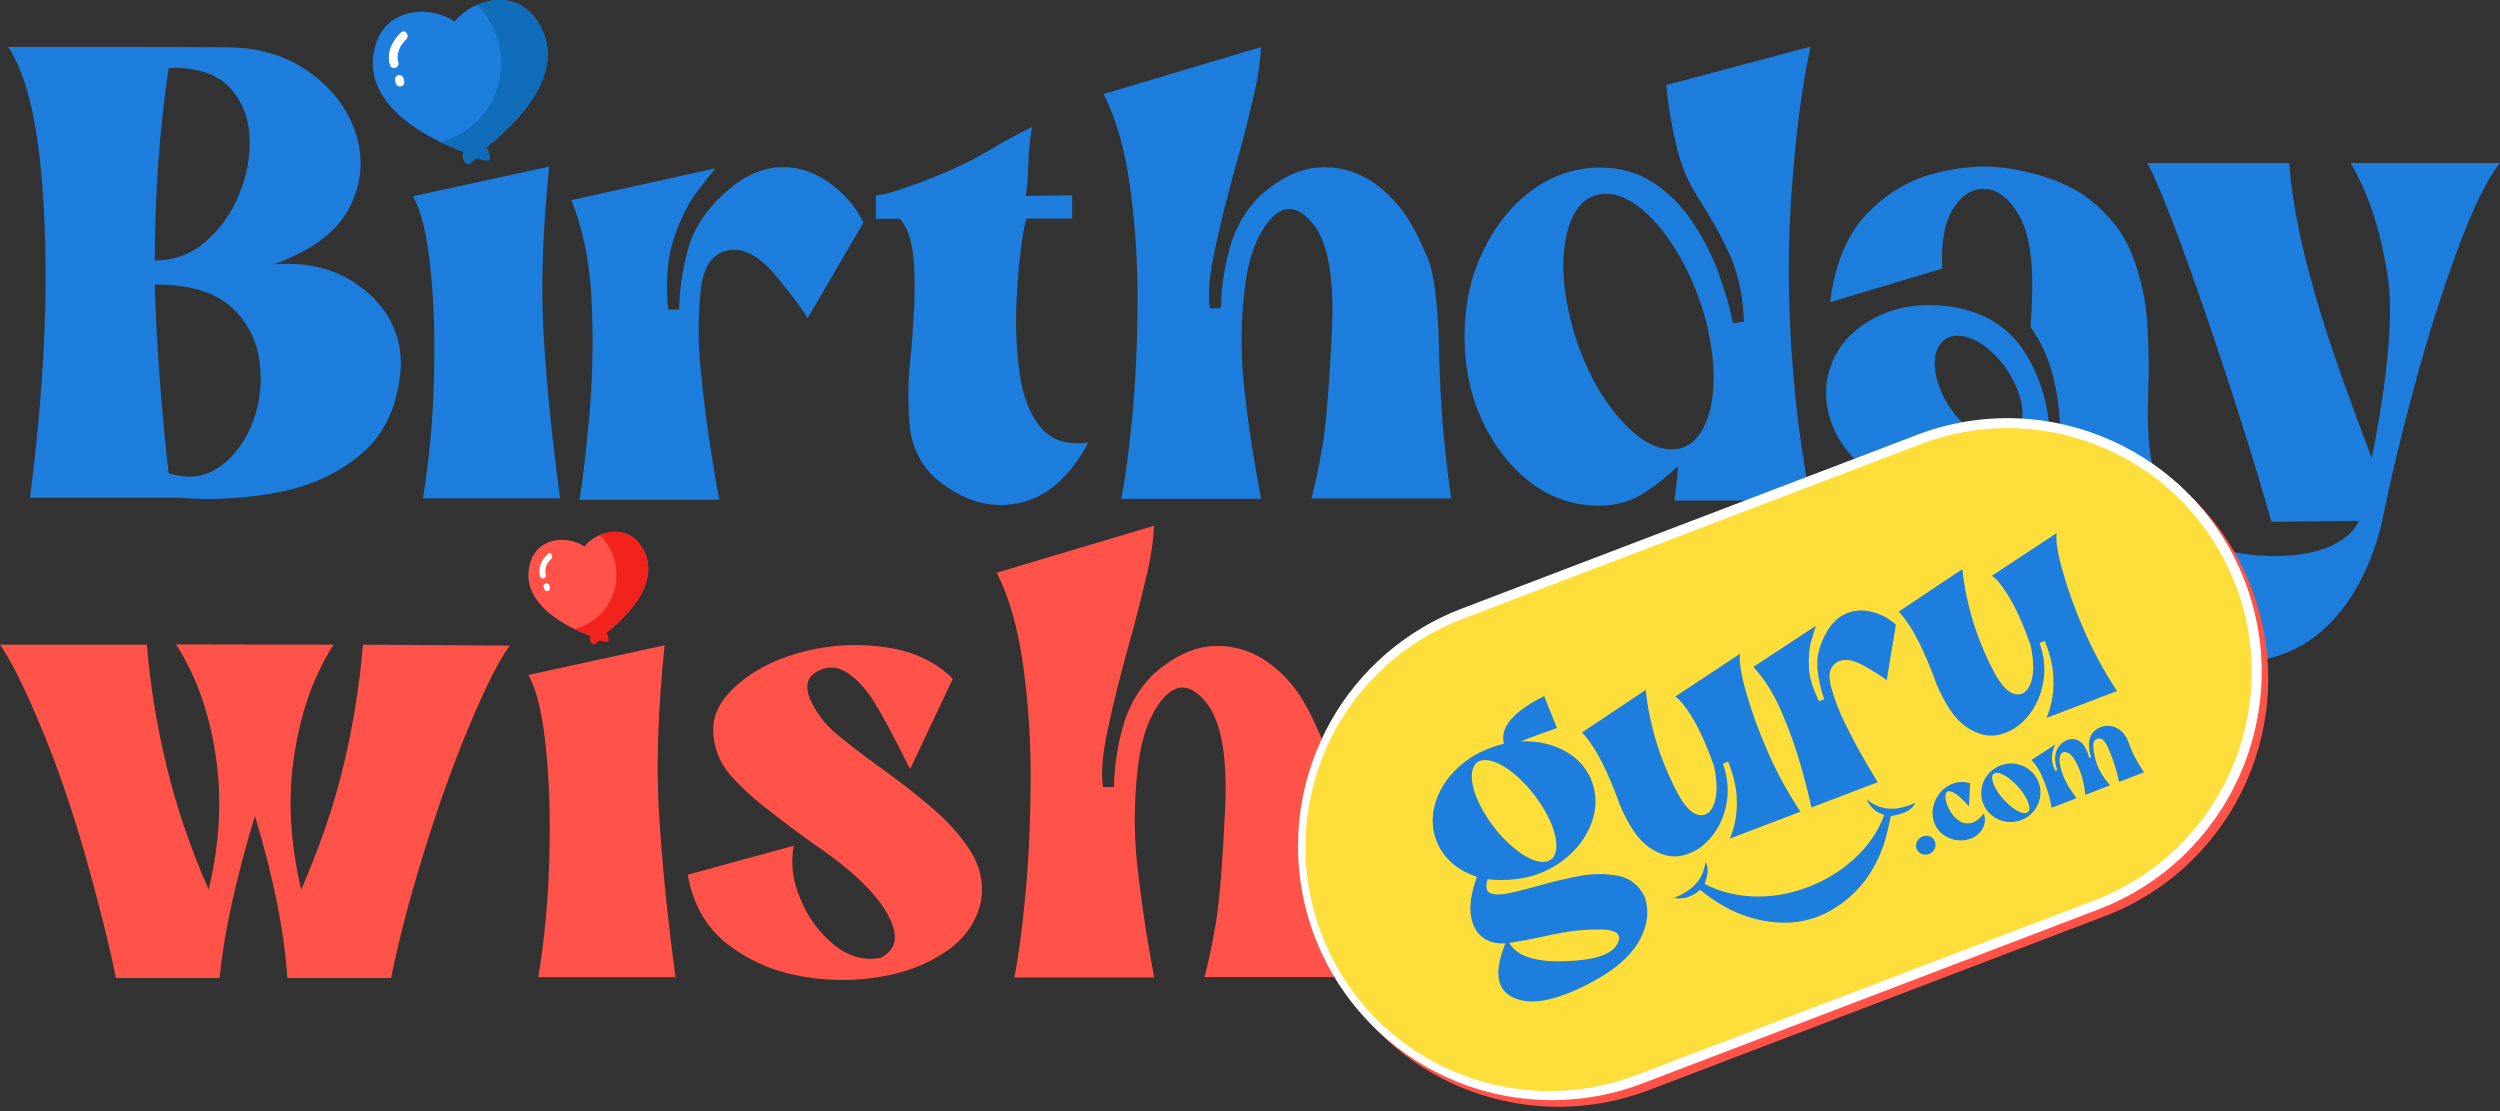 <svg xmlns="http://www.w3.org/2000/svg" width="153" height="68" viewBox="0 0 153 68" fill="none"><rect x="0" y="0" width="153" height="68" fill="#333333" stroke="none"/><g clip-path="url(#clip0_88_1714)"><path d="M32.786 1.147C31.468 -0.698 28.949 -0.07 27.823 1.313C26.34 0.318 23.752 0.462 23.031 2.614C21.457 7.32 29.061 9.537 29.061 9.537C29.061 9.537 35.678 5.182 32.786 1.147Z" fill="#1D7EDD"></path><path d="M28.838 8.716C28.323 8.973 28.167 9.67 28.484 9.965C28.8 10.26 29.017 9.643 29.28 9.717C29.542 9.791 29.984 9.958 29.989 9.679C29.994 9.4 29.684 8.289 28.838 8.716Z" fill="#0F6DBA"></path><path d="M24.544 1.984C23.997 2.491 23.631 3.248 23.872 3.993C23.981 4.32 24.481 4.139 24.38 3.812C24.216 3.316 24.49 2.758 24.855 2.421C25.105 2.191 24.801 1.751 24.551 1.984H24.544Z" fill="white"></path><path d="M24.173 4.88C24.18 4.92 24.189 4.96 24.198 4.999C24.198 5.007 24.22 5.093 24.212 5.048C24.22 5.118 24.254 5.183 24.308 5.228C24.361 5.274 24.431 5.297 24.501 5.292C24.536 5.289 24.57 5.28 24.601 5.263C24.633 5.247 24.66 5.225 24.683 5.198C24.706 5.172 24.723 5.141 24.733 5.107C24.744 5.074 24.748 5.038 24.744 5.003C24.737 4.963 24.729 4.923 24.719 4.884C24.719 4.876 24.697 4.792 24.705 4.835C24.698 4.765 24.663 4.701 24.61 4.655C24.556 4.61 24.487 4.587 24.417 4.591C24.346 4.597 24.281 4.631 24.235 4.685C24.19 4.739 24.167 4.809 24.173 4.88Z" fill="white"></path><path d="M29.183 0.299C29.813 0.918 30.268 1.693 30.502 2.545C30.735 3.397 30.738 4.295 30.511 5.149C30.283 6.003 29.833 6.78 29.207 7.403C28.581 8.026 27.8 8.472 26.945 8.695C27.628 9.029 28.335 9.311 29.061 9.537C29.061 9.537 35.679 5.178 32.787 1.147C31.872 -0.126 30.385 -0.227 29.183 0.299Z" fill="#0F6DBA"></path><path d="M39.175 33.331C38.268 32.066 36.539 32.494 35.77 33.445C34.756 32.762 32.978 32.862 32.483 34.337C31.403 37.565 36.619 39.086 36.619 39.086C36.619 39.086 41.157 36.099 39.175 33.331Z" fill="#FF5349"></path><path d="M36.464 38.523C36.112 38.699 36.004 39.178 36.221 39.38C36.438 39.581 36.586 39.159 36.767 39.21C36.947 39.262 37.25 39.376 37.257 39.184C37.263 38.992 37.045 38.233 36.464 38.523Z" fill="#F2221D"></path><path d="M33.521 33.906C33.146 34.252 32.893 34.774 33.061 35.284C33.135 35.509 33.48 35.385 33.406 35.16C33.294 34.821 33.482 34.437 33.732 34.206C33.903 34.049 33.694 33.747 33.521 33.902V33.906Z" fill="white"></path><path d="M33.267 35.892C33.272 35.92 33.278 35.947 33.284 35.974C33.284 35.98 33.299 36.038 33.294 36.008C33.299 36.056 33.322 36.1 33.359 36.131C33.396 36.163 33.444 36.178 33.492 36.175C33.516 36.173 33.539 36.166 33.56 36.156C33.582 36.145 33.601 36.129 33.617 36.111C33.632 36.093 33.644 36.071 33.651 36.048C33.658 36.026 33.661 36.001 33.659 35.977C33.654 35.95 33.649 35.923 33.642 35.895C33.642 35.895 33.627 35.831 33.632 35.862C33.627 35.814 33.603 35.769 33.566 35.738C33.53 35.707 33.482 35.691 33.434 35.694C33.41 35.697 33.386 35.704 33.364 35.715C33.343 35.726 33.323 35.742 33.308 35.761C33.292 35.78 33.281 35.801 33.273 35.825C33.266 35.848 33.264 35.873 33.267 35.897V35.892Z" fill="white"></path><path d="M36.703 32.751C36.852 32.896 36.987 33.054 37.108 33.224C37.426 33.676 37.63 34.199 37.702 34.747C37.774 35.295 37.712 35.853 37.522 36.372C37.332 36.891 37.019 37.356 36.609 37.728C36.2 38.1 35.707 38.367 35.172 38.507C35.64 38.737 36.125 38.931 36.623 39.087C36.623 39.087 41.157 36.099 39.175 33.331C38.547 32.456 37.527 32.392 36.703 32.751Z" fill="#F2221D"></path><path d="M13.971 2.893C16.028 2.93 17.732 3.486 19.104 4.542C20.493 5.579 21.401 6.874 21.841 8.377C22.268 9.898 22.101 11.38 21.323 12.824C20.527 14.252 19.007 15.382 16.728 16.179C18.97 15.993 20.842 16.531 22.342 17.772C23.843 19.013 24.584 20.588 24.529 22.479C24.362 24.758 23.585 26.5 22.197 27.704C20.826 28.909 19.14 29.706 17.12 30.113C15.089 30.511 13.013 30.629 10.95 30.465H1.833C2.667 23.995 2.957 18.225 2.701 13.156C2.461 8.098 1.726 4.67 0.496 2.872H7.241C9.487 2.874 11.724 2.874 13.971 2.893ZM10.321 4.171C9.766 7.858 9.488 11.769 9.469 15.938C10.622 15.956 11.74 15.539 12.6 14.77C13.504 13.986 14.204 12.994 14.639 11.879C15.108 10.774 15.325 9.577 15.273 8.377C15.217 7.21 14.828 6.228 14.124 5.431C13.421 4.634 12.345 4.209 10.863 4.153C10.691 4.153 10.508 4.171 10.32 4.171H10.321ZM9.469 17.42C9.58 21.145 9.874 24.998 10.321 28.965C11.507 29.335 12.545 29.205 13.453 28.559C14.342 27.928 15.028 27.002 15.473 25.817C15.921 24.636 16.061 23.36 15.878 22.11C15.728 20.859 15.136 19.703 14.21 18.848C13.247 17.941 11.821 17.478 9.93 17.422L9.469 17.42Z" fill="#1D7EDD"></path><path d="M25.273 12.009C25.793 12.936 26.144 14.437 26.348 16.493C26.571 18.569 26.627 20.867 26.551 23.368C26.489 25.759 26.266 28.142 25.885 30.503H34.278C33.797 26.944 33.464 23.652 33.278 20.626C33.092 17.606 33.204 14.137 33.611 10.193L25.273 12.009Z" fill="#1D7EDD"></path><path d="M50.605 11.082C51.561 11.718 52.333 12.591 52.847 13.617L49.419 19.491C49.216 19.086 48.608 18.25 47.566 16.971C46.524 15.691 45.528 15.137 44.565 15.322C43.601 15.489 43.044 16.304 42.878 17.787C42.709 19.426 42.715 21.078 42.897 22.715C43.063 24.531 43.286 26.199 43.527 27.7C43.767 29.202 43.932 30.165 44.028 30.591H35.467C35.615 29.678 35.819 28.126 36.022 25.94C36.252 23.588 36.319 21.223 36.225 18.862C36.151 16.341 35.724 14.136 34.965 12.246L43.785 10.301C43.563 10.56 43.177 11.06 42.637 11.765C42.096 12.469 41.634 13.437 41.228 14.622C40.839 15.808 40.727 17.258 40.895 18.94H41.562C41.588 17.731 41.762 16.53 42.08 15.363C42.395 14.104 43.118 12.954 44.23 11.916C45.323 10.902 46.416 10.34 47.528 10.248C48.622 10.157 49.643 10.435 50.605 11.082Z" fill="#1D7EDD"></path><path d="M62.963 9.303C62.927 10.582 62.871 11.471 62.779 11.99L65.618 11.952V13.38H62.797C62.519 14.64 62.334 16.178 62.241 17.942C62.128 19.555 62.177 21.175 62.389 22.778C62.592 24.224 63.019 25.354 63.686 26.151C64.353 26.948 65.317 27.266 66.614 27.077C65.465 29.206 64.038 30.468 62.296 30.802C60.554 31.153 58.868 30.635 57.238 29.264C56.294 28.387 55.729 27.178 55.663 25.892C55.55 24.521 55.574 23.143 55.737 21.777C55.792 21.184 55.848 20.61 55.866 20.054C55.996 18.368 56.015 16.941 55.904 15.796C55.792 14.65 55.514 13.831 55.051 13.387H53.605V11.953C54.011 11.953 55.014 11.657 56.589 11.064C58.165 10.456 59.462 9.844 60.48 9.23C61.5 8.622 62.407 8.136 63.167 7.766C63.075 8.248 63.019 8.748 62.963 9.303Z" fill="#1D7EDD"></path><path d="M80.662 10.249C81.796 10.164 82.927 10.449 83.886 11.06C84.895 11.723 85.733 12.614 86.332 13.663C86.351 13.681 86.351 13.681 86.351 13.699C86.629 14.126 86.959 14.829 87.37 15.774C87.775 16.738 88.019 18.666 88.074 21.575C88.133 24.565 88.38 27.548 88.815 30.506H80.254C80.477 29.69 80.718 28.58 80.958 27.153C81.18 25.725 81.364 23.428 81.514 20.24C81.663 17.072 81.292 14.903 80.384 13.737C79.458 12.588 78.587 12.476 77.734 13.441C76.9 14.404 76.363 15.868 76.159 17.831C75.947 19.659 75.928 21.503 76.104 23.335C76.288 25.04 76.491 26.561 76.712 27.897C76.934 29.249 77.102 30.12 77.175 30.528H68.618C68.858 29.36 69.081 27.711 69.285 25.599C69.489 23.486 69.599 21.188 69.618 18.687C69.642 16.289 69.493 13.893 69.173 11.516C68.858 9.218 68.321 7.292 67.543 5.754L77.174 2.881C77.111 3.954 76.945 5.018 76.678 6.059C76.382 7.356 76.029 8.728 75.621 10.173C75.121 11.97 74.696 13.656 74.362 15.231C74.009 16.825 73.917 18.029 74.047 18.864H74.714C74.741 17.654 74.915 16.452 75.232 15.285C75.556 14.021 76.215 12.868 77.141 11.949C78.327 10.916 79.494 10.341 80.662 10.249Z" fill="#1D7EDD"></path><path d="M109.603 12.398C109.362 16.142 109.455 20.162 109.9 24.517C110.102 26.426 110.399 28.464 110.812 30.632H102.473C102.603 29.686 102.677 28.982 102.696 28.52C102.085 29.11 101.422 29.644 100.713 30.113C99.861 30.674 98.861 30.964 97.841 30.947C96.348 30.954 94.894 30.465 93.709 29.558C92.468 28.612 91.485 27.371 90.744 25.814C90.001 24.239 89.629 22.497 89.629 20.588C89.629 18.698 90 16.957 90.744 15.4C91.488 13.844 92.468 12.602 93.69 11.694C94.885 10.782 96.339 10.276 97.841 10.249C99.139 10.249 100.268 10.564 101.214 11.194C102.146 11.819 102.945 12.624 103.562 13.561C104.162 14.451 104.665 15.403 105.063 16.4C105.415 17.363 105.671 18.16 105.841 18.809C105.989 19.476 106.063 19.791 106.063 19.791L106.73 19.68C106.675 18.123 106.379 16.733 105.841 15.547C105.303 14.378 104.677 13.251 103.97 12.175C103.324 11.184 102.859 10.085 102.598 8.931C102.301 7.706 102.091 6.462 101.968 5.207L110.807 2.853C110.232 5.487 109.844 8.674 109.603 12.398ZM96.446 12.917C96.002 13.621 95.761 14.566 95.687 15.734C95.631 16.92 95.779 18.235 96.15 19.681C96.493 21.062 97.023 22.39 97.725 23.628C98.393 24.795 99.134 25.739 99.949 26.444C100.746 27.149 101.523 27.501 102.302 27.501C103.061 27.501 103.654 27.149 104.099 26.444C104.545 25.739 104.803 24.795 104.859 23.628C104.933 22.46 104.767 21.145 104.415 19.681C104.05 18.304 103.515 16.978 102.821 15.734C102.154 14.566 101.413 13.621 100.616 12.917C99.805 12.213 99.022 11.861 98.263 11.861C97.503 11.861 96.887 12.213 96.446 12.917Z" fill="#1D7EDD"></path><path d="M122.684 10.267C124.907 10.601 126.65 11.25 127.873 12.194C129.095 13.157 129.986 14.287 130.504 15.621C131.014 16.964 131.322 18.376 131.416 19.81C131.508 21.21 131.526 22.614 131.472 24.016C131.416 25.498 131.453 26.739 131.602 27.796C131.73 28.834 132.139 29.501 132.843 29.797C130.785 30.965 128.951 31.335 127.358 30.912C125.764 30.489 124.689 29.355 124.152 27.503C123.663 28.55 122.858 29.419 121.85 29.985C120.837 30.541 119.59 30.727 118.126 30.485C116.124 30.097 114.532 29.244 113.326 27.91C112.141 26.592 111.622 25.094 111.788 23.426C112.048 21.776 112.919 20.516 114.383 19.645C115.847 18.774 117.588 18.478 119.59 18.794C121.535 19.146 122.98 20.072 123.926 21.573C124.871 23.074 125.39 24.817 125.464 26.798L126.072 26.52C126.077 25.454 125.959 24.391 125.72 23.352C125.472 22.153 124.979 21.018 124.275 20.016C124.275 19.701 124.293 19.461 124.312 19.257C124.33 19.034 124.33 18.812 124.349 18.608C124.349 18.405 124.368 18.145 124.368 17.811C124.423 15.754 124.145 14.216 123.571 13.197C122.997 12.178 122.314 11.635 121.553 11.565C120.776 11.509 120.109 11.879 119.571 12.714C119.015 13.547 118.793 14.77 118.862 16.438L112.006 18.495C112.284 16.215 113.007 14.456 114.118 13.232C115.248 12.009 116.551 11.176 117.971 10.731C119.416 10.305 120.75 10.137 121.991 10.211L122.684 10.267ZM119.256 20.644C118.719 20.904 118.423 21.404 118.403 22.145C118.384 22.887 118.626 23.72 119.126 24.61C119.664 25.499 120.294 26.148 120.998 26.592C121.721 27.037 122.35 27.149 122.924 26.944C123.461 26.686 123.735 26.185 123.777 25.444C123.795 24.684 123.554 23.869 123.036 22.979C122.658 22.314 122.154 21.728 121.552 21.255C120.997 20.811 120.437 20.588 119.886 20.552C119.672 20.534 119.456 20.566 119.256 20.644Z" fill="#1D7EDD"></path><path d="M133.526 39.915L133.971 32.892C136.973 34.45 143.032 34.672 144.366 31.878L139.011 31.934C137.084 25.078 132.877 12.57 131.414 9.976H140.104C140.509 15.702 143.087 22.558 145.145 28.023C145.812 24.854 146.553 19.944 146.158 17.127C145.753 14.288 144.991 11.92 143.861 9.974H152.996C152.199 10.975 151.328 12.773 150.383 15.329C149.438 17.886 148.549 20.703 147.733 23.744C146.937 26.672 146.289 29.395 145.787 31.916C144.681 36.635 141.179 42.362 133.526 39.915Z" fill="#1D7EDD"></path><path d="M20.42 39.454C19.253 41.251 18.438 43.456 18.029 46.087C17.603 48.7 17.733 51.48 18.435 54.444C19.564 51.832 20.435 49.311 21.028 46.847C21.607 44.415 22.003 41.944 22.214 39.454L31.201 39.51C30.534 40.399 29.719 42.044 28.718 44.42C27.717 46.81 26.792 49.405 25.92 52.239C25.049 55.056 24.382 57.594 23.938 59.855H17.585C17.4 57.001 16.739 53.697 15.602 49.942C14.435 53.777 13.712 57.094 13.434 59.855H7.097C6.634 57.594 5.982 55.056 5.189 52.239C4.373 49.423 3.484 46.81 2.483 44.433C1.485 42.05 0.667 40.399 0 39.454H8.988C9.196 41.952 9.599 44.43 10.192 46.866C10.767 49.311 11.638 51.85 12.768 54.444C13.472 51.498 13.602 48.718 13.174 46.087C12.768 43.475 11.951 41.27 10.783 39.454V39.435L20.42 39.454Z" fill="#FF5349"></path><path d="M32.336 41.307C32.855 42.233 33.207 43.734 33.411 45.791C33.633 47.867 33.688 50.164 33.613 52.665C33.551 55.056 33.329 57.439 32.946 59.8H41.341C40.859 56.242 40.53 52.943 40.34 49.923C40.151 46.902 40.266 43.434 40.675 39.49L32.336 41.307Z" fill="#FF5349"></path><path d="M49.417 39.82C51.032 39.436 52.707 39.374 54.346 39.635C55.976 39.894 57.292 40.524 58.311 41.543L55.699 47.066C54.66 44.99 53.901 43.582 53.401 42.808C52.9 42.048 52.363 41.49 51.77 41.122C51.196 40.769 50.603 40.769 49.992 41.102C49.383 41.455 49.25 42.015 49.586 42.808C49.96 43.633 50.517 44.361 51.217 44.937C51.958 45.545 52.81 46.215 53.773 46.901C54.848 47.661 55.902 48.476 56.905 49.328C57.919 50.18 58.739 51.069 59.35 52.015C59.962 52.961 60.203 53.961 60.06 55.017C59.819 56.335 59.097 57.407 57.911 58.222C56.725 59.037 55.298 59.575 53.653 59.816C51.99 60.072 50.294 60.022 48.649 59.668C47.066 59.349 45.584 58.65 44.333 57.63C43.128 56.61 42.387 55.239 42.09 53.534L48.578 51.756C48.376 52.83 48.504 53.923 49.005 55.054C49.446 56.149 50.161 57.112 51.081 57.852C51.97 58.556 52.915 58.815 53.919 58.611C54.846 58.13 55.012 57.293 54.401 56.11C53.808 54.924 52.567 53.646 50.714 52.293C50.528 52.163 50.343 52.015 50.139 51.888C49.083 51.146 48.064 50.386 47.097 49.627C46.208 48.964 45.388 48.213 44.651 47.384C44.019 46.637 43.665 45.694 43.651 44.716C43.614 43.702 44.151 42.715 45.263 41.789C46.375 40.862 47.749 40.213 49.417 39.82Z" fill="#FF5349"></path><path d="M74.119 39.546C75.253 39.461 76.384 39.746 77.343 40.357C78.351 41.018 79.189 41.907 79.79 42.952C79.808 42.97 79.808 42.97 79.808 42.989C80.086 43.415 80.416 44.12 80.827 45.065C81.232 46.028 81.476 47.955 81.531 50.864C81.59 53.854 81.838 56.837 82.272 59.796H73.712C73.934 58.984 74.175 57.869 74.421 56.442C74.643 55.015 74.827 52.717 74.977 49.529C75.125 46.361 74.754 44.194 73.846 43.026C72.92 41.877 72.049 41.765 71.196 42.73C70.363 43.693 69.826 45.157 69.622 47.121C69.409 48.948 69.391 50.793 69.566 52.625C69.751 54.329 69.954 55.849 70.174 57.187C70.396 58.539 70.564 59.41 70.638 59.823H62.075C62.316 58.656 62.538 57.007 62.742 54.894C62.946 52.781 63.057 50.484 63.075 47.982C63.099 45.584 62.95 43.188 62.63 40.811C62.316 38.514 61.779 36.587 61 35.049L70.632 32.176C70.569 33.251 70.403 34.316 70.136 35.359C69.839 36.655 69.487 38.026 69.079 39.472C68.579 41.27 68.153 42.956 67.819 44.531C67.467 46.125 67.374 47.329 67.504 48.163H68.171C68.198 46.953 68.372 45.752 68.69 44.585C69.013 43.321 69.672 42.169 70.598 41.249C71.784 40.213 72.952 39.639 74.119 39.546Z" fill="#FF5349"></path><g style="mix-blend-mode:multiply"><path d="M117.842 27.305L89.957 37.942C82.091 40.943 78.147 49.751 81.147 57.617C84.148 65.482 92.957 69.426 100.822 66.425L128.708 55.788C136.573 52.788 140.518 43.979 137.517 36.114C134.517 28.248 125.708 24.304 117.842 27.305Z" fill="#FF5349"></path><path d="M95.382 67.737C91.748 67.735 88.228 66.46 85.436 64.133C82.644 61.806 80.754 58.575 80.097 55C79.439 51.425 80.054 47.733 81.835 44.565C83.616 41.396 86.451 38.952 89.847 37.656L117.727 27.018C125.737 23.962 134.74 27.993 137.795 36.003C140.851 44.012 136.82 53.014 128.811 56.069L100.93 66.708C99.159 67.386 97.279 67.735 95.382 67.737ZM123.258 26.604C121.443 26.605 119.644 26.938 117.949 27.587L90.069 38.224C88.215 38.907 86.515 39.951 85.067 41.296C83.619 42.641 82.453 44.26 81.635 46.059C80.817 47.857 80.364 49.8 80.303 51.776C80.241 53.751 80.572 55.718 81.276 57.564C81.98 59.411 83.043 61.099 84.404 62.531C85.766 63.964 87.397 65.112 89.205 65.909C91.013 66.707 92.961 67.138 94.937 67.177C96.912 67.217 98.876 66.864 100.714 66.139L128.595 55.501C136.291 52.561 140.164 43.916 137.228 36.219C136.145 33.392 134.23 30.959 131.736 29.242C129.242 27.525 126.286 26.606 123.258 26.604Z" fill="#FF5349"></path></g><path d="M117.436 26.899L89.551 37.536C81.685 40.537 77.741 49.345 80.741 57.211C83.742 65.076 92.55 69.02 100.416 66.02L128.301 55.382C136.167 52.382 140.111 43.573 137.111 35.708C134.111 27.843 125.302 23.899 117.436 26.899Z" fill="#FEDE3B"></path><path d="M94.98 67.331C91.345 67.329 87.826 66.054 85.034 63.727C82.241 61.401 80.352 58.169 79.694 54.595C79.037 51.02 79.652 47.328 81.433 44.159C83.214 40.991 86.049 38.547 89.444 37.251L117.325 26.613C125.334 23.557 134.337 27.587 137.393 35.597C140.449 43.608 136.418 52.608 128.408 55.664L100.528 66.302C98.757 66.981 96.876 67.329 94.98 67.331ZM122.856 26.199C121.041 26.199 119.242 26.532 117.547 27.181L89.666 37.819C87.812 38.502 86.112 39.546 84.665 40.891C83.217 42.236 82.05 43.854 81.233 45.653C80.415 47.452 79.962 49.395 79.9 51.37C79.839 53.345 80.17 55.313 80.874 57.159C81.578 59.005 82.641 60.693 84.002 62.126C85.363 63.558 86.995 64.707 88.803 65.504C90.611 66.302 92.559 66.733 94.534 66.772C96.51 66.811 98.474 66.458 100.312 65.734L128.192 55.095C135.889 52.155 139.761 43.51 136.825 35.814C135.743 32.986 133.828 30.553 131.334 28.837C128.84 27.12 125.883 26.2 122.856 26.199Z" fill="white"></path><path d="M94.502 42.602L95.288 44.556C94.426 44.854 93.685 45.127 93.065 45.374C94.096 45.332 94.997 45.532 95.789 45.974C96.496 46.348 97.053 46.954 97.367 47.69C97.68 48.425 97.732 49.247 97.512 50.016C97.296 50.785 96.889 51.487 96.329 52.057C95.718 52.695 94.968 53.184 94.137 53.486C93.645 53.669 93.129 53.782 92.604 53.82C92.085 53.869 91.561 53.867 91.042 53.813C90.9 54.259 90.957 54.539 91.191 54.651C91.425 54.764 91.799 54.771 92.306 54.669C92.813 54.566 93.391 54.426 94.044 54.238C94.896 53.993 95.761 53.783 96.662 53.611C97.465 53.453 98.292 53.453 99.095 53.611C99.822 53.776 100.356 54.227 100.692 54.975C100.944 55.874 100.804 56.772 100.257 57.686C99.709 58.599 98.736 59.423 97.324 60.154C95.223 61.269 93.635 61.561 92.58 61.038C91.525 60.514 91.415 59.328 92.246 57.472C92.63 58.423 93.746 58.872 95.623 58.83C97.499 58.789 98.605 58.447 98.968 57.794C99.331 57.141 98.874 56.834 97.626 56.888C97.051 56.895 96.478 56.942 95.909 57.03C95.38 57.12 94.855 57.22 94.328 57.341C93.705 57.478 93.041 57.61 92.326 57.712C91.718 57.795 91.191 57.692 90.777 57.398C90.364 57.104 90.117 56.644 90.019 56.017C89.921 55.39 90.053 54.605 90.388 53.662C89.166 53.256 88.334 52.523 87.904 51.45C87.641 50.745 87.608 49.976 87.811 49.252C88.026 48.482 88.433 47.78 88.994 47.211C89.608 46.571 90.36 46.08 91.194 45.778C91.47 45.673 91.752 45.585 92.04 45.516C91.784 44.524 92.608 43.545 94.502 42.602ZM90.286 46.766C90.015 47.131 90.001 47.7 90.242 48.473C90.496 49.242 90.952 50.034 91.615 50.858C92.304 51.66 92.958 52.216 93.599 52.525C94.24 52.834 94.722 52.83 95.039 52.499C95.309 52.133 95.323 51.565 95.081 50.793C94.829 50.023 94.371 49.23 93.709 48.408C93.139 47.73 92.56 47.216 91.986 46.88C91.412 46.545 90.943 46.443 90.567 46.566C90.458 46.608 90.361 46.676 90.286 46.766Z" fill="#1D7EDD"></path><path d="M105.645 49.258C105.503 50.018 105.163 50.727 104.658 51.314C104.159 51.877 103.588 52.226 102.928 52.367C102.268 52.508 101.61 52.328 100.932 51.86C100.255 51.392 99.664 50.513 99.131 49.247C98.824 48.367 98.462 47.507 98.048 46.671C97.642 45.871 97.237 45.26 96.82 44.826L100.718 42.222C100.777 42.8 100.868 43.373 100.99 43.94C101.149 44.689 101.356 45.426 101.611 46.148C101.902 46.962 102.251 47.753 102.656 48.517C103.086 49.328 103.522 49.786 103.949 49.874C104.375 49.962 104.702 49.738 104.904 49.188C105.105 48.637 105.106 47.87 104.895 46.867C104.435 45.583 103.988 44.597 103.562 43.904C103.137 43.212 102.786 42.789 102.523 42.63L106.493 40.008C106.425 40.437 106.536 41.201 106.841 42.291C107.193 43.538 107.634 44.758 108.159 45.941C108.722 47.244 109.401 48.494 110.187 49.675L105.865 51.324C105.876 51.309 105.883 51.293 105.887 51.275C106.001 51.001 106.091 50.717 106.157 50.428C106.278 49.896 106.321 49.349 106.285 48.805C106.26 48.161 106.089 47.422 105.759 46.61L105.443 46.731C105.75 47.607 105.819 48.447 105.645 49.258Z" fill="#1D7EDD"></path><path d="M114.508 37.434C115.076 37.563 115.6 37.838 116.029 38.232L115.466 41.636C115.296 41.48 114.858 41.196 114.132 40.777C113.406 40.358 112.834 40.276 112.408 40.539C111.983 40.801 111.865 41.279 112.055 42.012C112.27 42.819 112.572 43.601 112.955 44.343C113.36 45.174 113.766 45.924 114.154 46.592C114.543 47.26 114.793 47.687 114.915 47.872L110.859 49.42C110.765 48.963 110.58 48.188 110.281 47.115C109.966 45.959 109.57 44.825 109.098 43.723C108.607 42.542 108.01 41.573 107.305 40.815L111.135 38.299C111.076 38.461 110.983 38.769 110.855 39.2C110.727 39.631 110.683 40.172 110.704 40.807C110.725 41.443 110.942 42.145 111.327 42.914L111.643 42.793C111.435 42.216 111.299 41.615 111.237 41.005C111.159 40.351 111.294 39.676 111.634 38.977C111.973 38.279 112.385 37.836 112.895 37.59C113.398 37.35 113.969 37.295 114.508 37.434Z" fill="#1D7EDD"></path><path d="M125.024 41.865C124.881 42.625 124.541 43.335 124.037 43.922C123.537 44.485 122.967 44.834 122.306 44.974C121.645 45.114 120.988 44.936 120.311 44.467C119.635 43.999 119.043 43.12 118.51 41.855C118.202 40.975 117.84 40.115 117.426 39.279C117.02 38.478 116.615 37.868 116.199 37.433L120.096 34.83C120.156 35.407 120.247 35.98 120.369 36.547C120.527 37.296 120.734 38.034 120.99 38.755C121.28 39.569 121.629 40.361 122.034 41.124C122.465 41.935 122.901 42.393 123.328 42.482C123.754 42.571 124.08 42.345 124.283 41.796C124.485 41.246 124.485 40.472 124.272 39.475C123.813 38.192 123.366 37.205 122.941 36.512C122.516 35.818 122.165 35.397 121.902 35.237L125.872 32.622C125.804 33.049 125.914 33.813 126.22 34.904C126.572 36.15 127.012 37.37 127.538 38.554C128.101 39.856 128.779 41.106 129.566 42.288L125.244 43.936C125.254 43.921 125.261 43.905 125.266 43.888C125.38 43.614 125.47 43.33 125.536 43.04C125.656 42.508 125.699 41.962 125.662 41.418C125.638 40.773 125.467 40.034 125.138 39.224L124.822 39.344C125.128 40.215 125.197 41.054 125.024 41.865Z" fill="#1D7EDD"></path><path d="M118.217 52.173C118.167 52.213 118.111 52.243 118.051 52.264C117.935 52.309 117.806 52.318 117.684 52.287C117.565 52.258 117.458 52.19 117.38 52.093C117.334 52.034 117.3 51.966 117.28 51.894C117.261 51.821 117.257 51.745 117.268 51.67C117.292 51.514 117.377 51.374 117.504 51.28C117.547 51.246 117.595 51.219 117.646 51.199C117.765 51.146 117.897 51.133 118.024 51.161C118.091 51.175 118.155 51.201 118.212 51.239C118.269 51.277 118.318 51.326 118.357 51.383C118.44 51.5 118.474 51.646 118.451 51.788C118.425 51.942 118.341 52.08 118.217 52.173Z" fill="#1D7EDD"></path><path d="M118.318 49.35C118.393 49.026 118.548 48.726 118.767 48.476C118.982 48.228 119.259 48.043 119.569 47.939C119.893 47.831 120.244 47.831 120.568 47.939L120.502 49.35C120.106 48.908 119.798 48.629 119.576 48.514C119.352 48.396 119.201 48.388 119.127 48.492C119.053 48.597 119.036 48.758 119.081 48.978C119.133 49.22 119.229 49.451 119.362 49.66C119.496 49.887 119.677 50.081 119.894 50.23C119.996 50.301 120.111 50.351 120.233 50.376C120.355 50.401 120.481 50.401 120.603 50.376C120.861 50.329 121.135 50.133 121.414 49.791C121.491 50.01 121.498 50.246 121.435 50.469C121.376 50.668 121.269 50.849 121.122 50.995C120.991 51.131 120.833 51.237 120.658 51.307C120.365 51.422 120.046 51.459 119.734 51.414C119.435 51.371 119.151 51.253 118.91 51.07C118.669 50.889 118.485 50.643 118.379 50.361C118.263 50.036 118.242 49.686 118.318 49.35Z" fill="#1D7EDD"></path><path d="M123.369 46.746C123.677 46.796 123.966 46.924 124.21 47.118C124.459 47.314 124.65 47.574 124.763 47.869C124.876 48.165 124.906 48.486 124.851 48.797C124.798 49.105 124.667 49.393 124.471 49.636C124.268 49.885 124.002 50.076 123.702 50.191C123.401 50.305 123.076 50.339 122.759 50.289C122.451 50.238 122.162 50.11 121.917 49.917C121.669 49.721 121.478 49.461 121.365 49.166C121.252 48.87 121.222 48.549 121.276 48.238C121.362 47.765 121.628 47.345 122.019 47.066C122.41 46.788 122.894 46.673 123.369 46.746ZM122.045 47.334C121.943 47.388 121.909 47.493 121.92 47.648C121.941 47.837 122.002 48.021 122.098 48.186C122.218 48.417 122.365 48.633 122.537 48.83C122.71 49.038 122.906 49.226 123.12 49.392C123.284 49.528 123.468 49.637 123.667 49.715C123.838 49.777 123.971 49.785 124.073 49.726C124.174 49.667 124.208 49.568 124.194 49.414C124.17 49.226 124.111 49.044 124.018 48.878C123.896 48.647 123.749 48.43 123.578 48.233C123.404 48.026 123.209 47.838 122.996 47.672C122.829 47.537 122.643 47.428 122.444 47.347C122.331 47.295 122.202 47.284 122.081 47.318C122.068 47.322 122.056 47.327 122.045 47.334Z" fill="#1D7EDD"></path><path d="M125.782 45.574C125.73 45.675 125.688 45.78 125.654 45.889C125.598 46.069 125.573 46.258 125.581 46.447C125.593 46.701 125.663 46.949 125.784 47.172L125.905 47.127C125.835 46.928 125.791 46.721 125.774 46.511C125.756 46.279 125.803 46.046 125.91 45.839C126.041 45.579 126.267 45.378 126.54 45.277C126.749 45.205 126.978 45.216 127.179 45.307C127.359 45.403 127.507 45.55 127.603 45.73C127.717 45.935 127.803 46.154 127.857 46.381L127.975 46.337C127.902 46.117 127.858 45.887 127.846 45.656C127.83 45.425 127.876 45.194 127.978 44.987C128.1 44.763 128.302 44.593 128.544 44.51C128.761 44.414 129.004 44.391 129.235 44.443C129.472 44.496 129.689 44.613 129.864 44.782C130.05 44.952 130.217 45.254 130.365 45.687C130.515 46.116 130.795 46.643 131.209 47.267L129.688 47.85C129.647 47.642 129.573 47.35 129.465 46.977C129.361 46.62 129.236 46.269 129.089 45.927C128.878 45.428 128.684 45.183 128.492 45.193C128.301 45.203 128.188 45.276 128.137 45.418C128.087 45.56 128.107 45.837 128.19 46.243C128.258 46.614 128.39 46.969 128.58 47.294C128.741 47.569 128.929 47.826 129.142 48.062L127.621 48.644C127.582 48.182 127.485 47.727 127.332 47.289C127.237 47.016 127.116 46.753 126.97 46.503C126.817 46.237 126.649 46.084 126.463 46.04C126.426 46.026 126.387 46.02 126.348 46.023C126.309 46.025 126.27 46.035 126.235 46.052C126.199 46.069 126.168 46.094 126.142 46.123C126.117 46.153 126.097 46.188 126.085 46.225C126.019 46.396 126.028 46.654 126.116 47.01C126.207 47.363 126.346 47.702 126.528 48.018C126.661 48.252 126.81 48.478 126.972 48.693C127.025 48.77 127.062 48.821 127.081 48.852L125.56 49.434C125.515 49.173 125.456 48.915 125.383 48.66C125.275 48.267 125.137 47.883 124.971 47.511C124.816 47.142 124.597 46.803 124.324 46.51L125.816 45.541C125.807 45.555 125.796 45.566 125.782 45.574Z" fill="#1D7EDD"></path><path d="M117.222 49.138C117.019 49.564 116.573 49.795 115.72 49.949C115.594 50.479 115.498 51.014 115.336 51.527C114.775 53.297 113.74 54.714 112.127 55.672C110.738 56.496 109.245 56.632 107.691 56.3C106.43 56.029 105.315 55.451 104.306 54.658L104.043 54.456C103.583 54.861 103.065 55.064 102.449 54.955C103.463 54.543 104.231 53.932 104.376 52.749C104.571 53.112 104.556 53.454 104.324 54.1C108.468 56.229 113.987 53.655 115.314 49.87C115.074 49.805 114.853 49.685 114.667 49.52C114.481 49.356 114.335 49.151 114.241 48.921C115.217 49.718 116.207 49.579 117.222 49.138Z" fill="#1D7EDD"></path></g><defs><clipPath id="clip0_88_1714"><rect width="153" height="67.737" fill="white"></rect></clipPath></defs></svg>